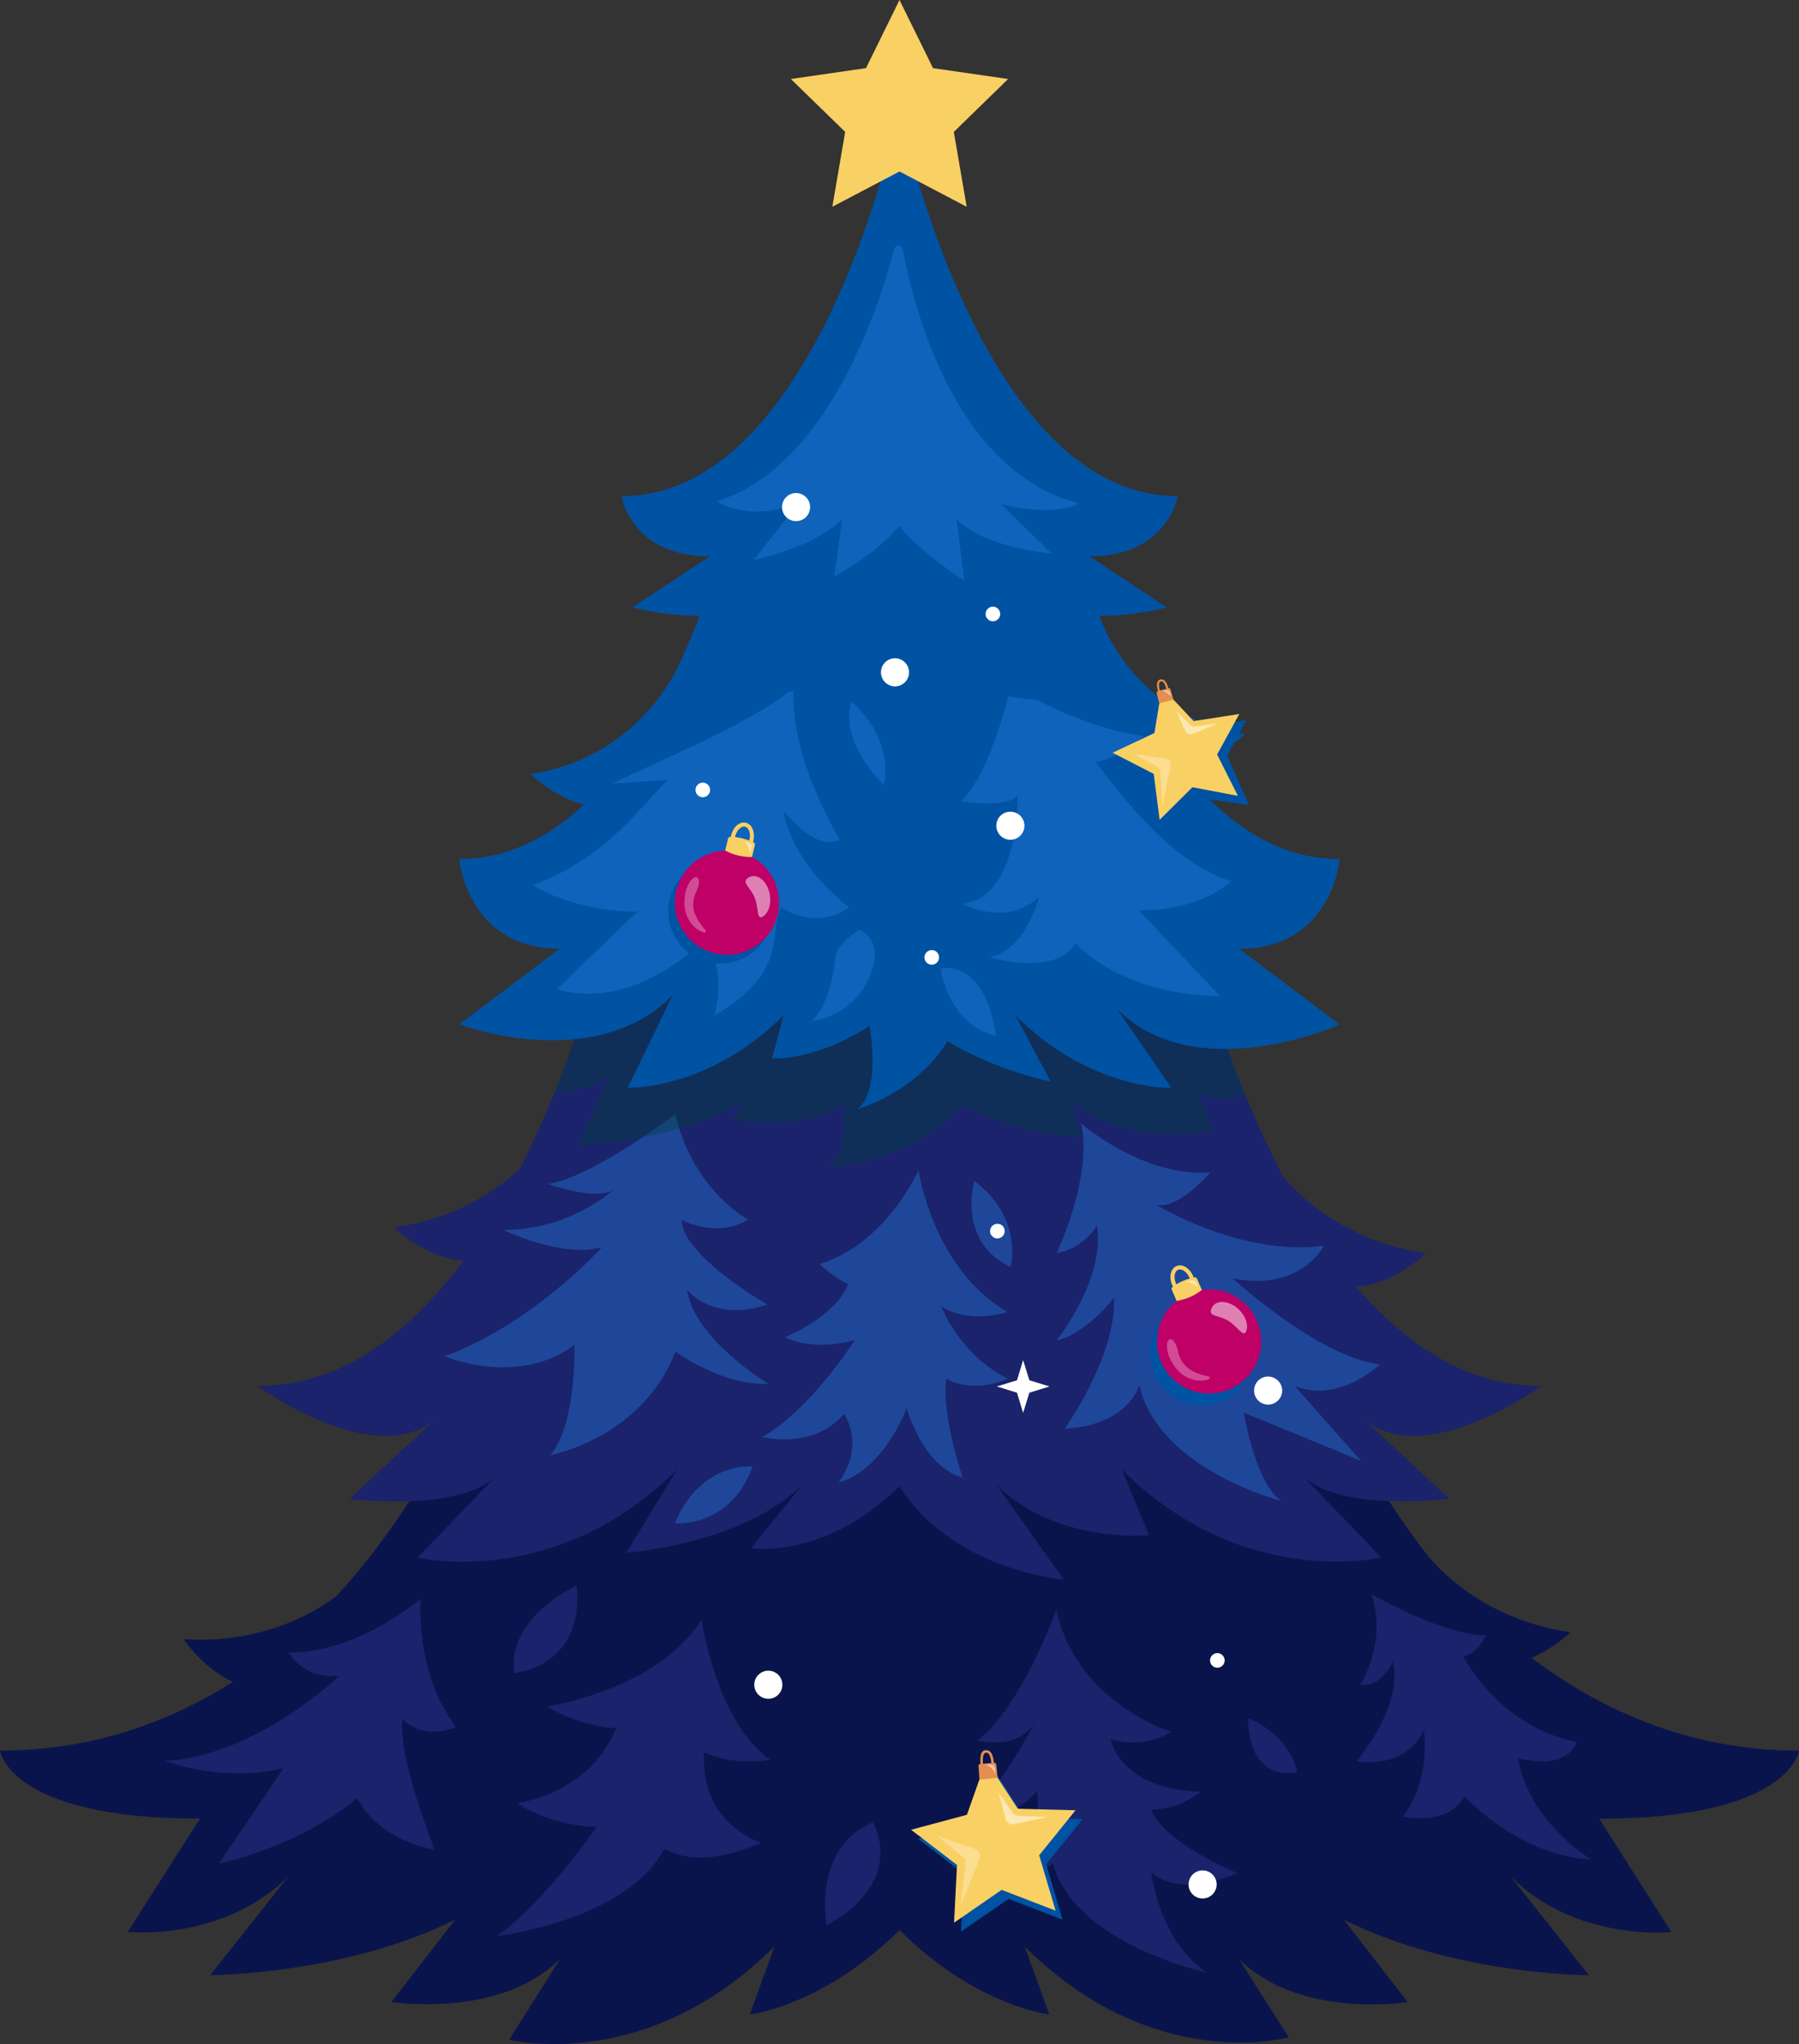 <?xml version="1.0" encoding="UTF-8"?> <svg xmlns="http://www.w3.org/2000/svg" xmlns:xlink="http://www.w3.org/1999/xlink" version="1.1" id="Слой_1" x="0px" y="0px" viewBox="0 0 1523.6 1730.9" style="enable-background:new 0 0 1523.6 1730.9;" xml:space="preserve"><rect x="0" y="0" width="1523.6" height="1730.9" fill="#333333" stroke="none"/> <style type="text/css"> .st0{fill:#0A144C;} .st1{fill:#1A236B;} .st2{opacity:0.42;fill:#257AD8;enable-background:new ;} .st3{opacity:0.4;clip-path:url(#SVGID_00000110467722819668261470000003918869098193648294_);fill:#00433E;enable-background:new ;} .st4{fill:#0052A3;} .st5{clip-path:url(#SVGID_00000053514462684184147880000000749241990029704618_);fill:#0052A3;} .st6{fill:#F9D064;} .st7{opacity:0.4;fill:#F9D064;enable-background:new ;} .st8{fill:#FFFFFF;} .st9{fill:#E48F4F;} .st10{opacity:0.5;fill:#FFFFFF;enable-background:new ;} .st11{opacity:0.3;fill:#FFFFFF;enable-background:new ;} .st12{fill:#BE0067;} </style> <g> <g> <g> <path class="st0" d="M1523.6,1482.4c-94.1,0-169.5-35.5-226.5-78.6c19.5-8.4,33-21.7,33-21.7c-68.6-9.8-107.4-48.8-120-63.8 c-1.5-1.9-3-3.7-4.4-5.6c-0.2-0.3-0.3-0.4-0.3-0.4l0,0c-27.4-35.3-58.5-88.9-58.5-88.9h-771c0,0-41.4,75.8-91.6,128.6 c-17.1,12.8-62.3,40.5-128.8,36c0,0,16.2,24.6,41.7,36.2c-52.7,33.4-118.4,58.2-197.1,58.2c0,0,7,57.6,169.2,57.6l-61.1,95.9 c0,0,80.2,8.7,136.1-47.1l-66.3,83.7c0,0,113.4,0,207.6-47.1l-54.1,69.8c0,0,91.6,14.8,143-36.6l-43.3,68.5 c0,0,115.7,30.1,224.7-78.9l-20.9,57.6c0,0,62.2-7,126.8-71.5c64.5,64.5,126.9,71.5,126.9,71.5l-20.9-57.6 c109,109,223.7,77,223.7,77l-42.3-66.5c51.5,51.5,143,36.6,143,36.6l-54.1-69.8c94.2,47.1,207.6,47.1,207.6,47.1l-66.3-83.7 c55.8,55.8,136.1,47.1,136.1,47.1l-61.1-95.9C1516.6,1540,1523.6,1482.4,1523.6,1482.4z"></path> <path class="st1" d="M356.4,1353.7c0,0-52.5,45.7-111.8,45.7c0,0,12.6,23.3,42.8,19.4c0,0-70.1,68.4-147.9,72.3 c0,0,49.1,18.8,100.6,6.2l-54.8,80.9c0,0,69.5-14.9,117.2-55.8c0,0,15.1,34.4,65.6,44.1c0,0-31.1-77.8-27.2-110.8 c0,0,15.6,18.5,45.2,6.8C350.5,1414.5,356.4,1353.7,356.4,1353.7z"></path> <path class="st1" d="M1161.4,1349.8c0,0,60.3,35,97.2,35c0,0-8.8,17.5-19.4,17.5c0,0,29.2,59.3,96.3,72.9c0,0-6.8,24.3-49.6,13.6 c0,0,3.2,46.4,61.3,85.6c0,0-53.7,1-107-53.5c0,0-8.8,24.3-52.5,17.5c0,0,23.3-25,18.2-73.9c0,0-10.9,32.8-56.9,27 c1.5-2.2,39.4-46.7,30.6-84.6c0,0-9.5,22.6-27.7,19.7C1151.9,1426.6,1175.3,1391.9,1161.4,1349.8z"></path> <path class="st1" d="M652.4,1490.3c-33.5,5.1-56.1-6.6-56.1-6.6c-3.6,61.3,48.1,76.6,48.1,76.6s-48.9,24.6-81.7,5.1 c-31.8,61-142.2,74.1-142.2,74.1c39.4-26.7,84.6-92.4,84.6-92.4s-38.6-0.7-67.1-20.4c0,0,60.5-6.6,83.9-63.4 c0,0-24.8,0.7-59.1-18.2c0,0,94.1-13.9,131.3-73.6C594.1,1371.4,606.5,1458.2,652.4,1490.3z"></path> <path class="st1" d="M877.9,1516.5c8.8,35.2-41.4,82.5-41.4,82.5c28.2,1.2,55.2-21.3,55.2-21.3c17.9,68.5,130.6,92.7,130.6,92.7 c-41-27-47.3-85.4-47.3-85.4c22.9,23.1,73.2,1.2,73.2,1.2s-62.7-25.5-73.3-54c0,0,21.4,1.4,41.8-15c0,0-63.7,0.8-76.3-44.6 c0,0,26.3,9.7,51.5-6.1c0,0-80.4-24.5-97.2-103.6c0,0-29.7,82.8-67,111c0,0,34.3,8.7,48.6-15.2c0,0-28.9,58.4-63.1,84 C813.4,1542.6,863.6,1539.4,877.9,1516.5z"></path> <path class="st1" d="M739.2,1543c0,0,30,49-39.2,87.4C700,1630.4,687.7,1564.7,739.2,1543z"></path> <path class="st1" d="M488.3,1342.3c0,0,11.4,63.2-52.4,74.6C435.9,1416.9,423.9,1376.4,488.3,1342.3z"></path> <path class="st1" d="M1098.7,1500.5c0,0-40.8,11.2-41.8-45.7C1056.9,1454.8,1090.9,1467.4,1098.7,1500.5z"></path> </g> <g> <path class="st1" d="M1305.5,1173.7c-63.4,0-115.5-35.7-157-84.2c32.5-1.8,59.3-28.3,59.3-28.3c-71.1-10.2-110.2-51.7-121.3-65.4 c-45.7-86.8-67.1-172.7-67.1-172.7H761.7H504.1c0,0-20.5,82.2-64.1,167c-19.4,17.8-54.2,41.9-106,49.3c0,0,26.3,25.9,58.4,28.2 c-44,59.3-101.7,106.1-174.3,106.1c0,0,99.8,72.5,151.1,27.5l-73.1,68c0,0,92.9,11.8,124.3-19.6l-66.7,69.3 c0,0,117.1,28.1,219.8-74.6l-43.2,70.6c0,0,98.8-7.2,149.1-57.6l-43.2,53.6c0,0,63.3,9.8,125.4-52.3 c46.7,72,139.2,78.9,139.2,78.9l-56.8-80.2c50.4,50.4,129.2,42.7,129.2,42.7l-23.2-55.8c102.7,102.7,219.8,74.6,219.8,74.6 l-66.7-69.3c31.4,31.4,124.3,19.6,124.3,19.6l-73.1-68C1205.7,1246.1,1305.5,1173.7,1305.5,1173.7z"></path> <path class="st2" d="M915.4,951.2c0,0,52.7,45.9,109.6,41.6c0,0-25.5,30.6-45.2,27.7c0,0,71.5,43.8,141.5,34.3 c0,0-19.7,39.4-77.3,27.7c0,0,72.2,66.4,124.7,72.9c0,0-35,33.5-72.2,18.2l56.1,63.4l-99.2-40.8c0,0,9.7,60.3,32.1,74.9 c0,0-104-26.3-120.6-98.2c0,0-8.8,34-63.2,36.9c0,0,43.8-61.3,41.8-110.8c0,0-24.3,31.1-48.6,36c0,0,41.8-52.5,34-97.2 c0,0-10.7,19.4-34,23.3C895,1061,926.1,994.9,915.4,951.2z"></path> <path class="st2" d="M633.5,1032.8c-27.2,16.5-56.4,0-56.4,0c1,31.1,72.9,71.9,72.9,71.9c-46.7,15.6-68.1-12.6-68.1-12.6 c5.8,41.8,69,79.7,69,79.7c-38.9,1.9-78.8-27.2-78.8-27.2c-29.2,73.9-106,87.5-106,87.5c22.4-26.3,20.4-93.3,20.4-93.3 c-47.6,36-109.9,9.7-109.9,9.7c75.8-28.2,133.2-92.4,133.2-92.4c-33.1,9.7-83.6-14.6-83.6-14.6c58.3,0,94.3-35,94.3-35 c-12.6,11.7-56.4-3.9-56.4-3.9C502,996.8,572,943.3,572,943.3S581.9,1000.8,633.5,1032.8z"></path> <path class="st2" d="M767.9,1192.1c0,0,13.1,49.6,47.4,59.1c0,0-18.2-53.2-13.9-83.9c0,0,19.7,13.9,52.5,0 c0,0-36.5-14.6-56.9-61.3c0,0,19.7,15.3,56.1,5.1c-64.2-38.6-75.1-120.3-75.1-120.3s-27.7,62.7-83.9,79.5 c14.6,13.9,24.1,16.8,24.1,16.8s-5.8,24.1-53.2,45.2c26.3,13.1,59.1,2.2,59.1,2.2s-37.9,59.8-78.8,82.4 c49.6,9.5,69.3-19.7,69.3-19.7s19,24.8-4.4,58.3C749.6,1243.8,767.9,1192.1,767.9,1192.1z"></path> <path class="st2" d="M571.5,1289.9c0,0,46.7,4.4,66-48.1C637.5,1241.8,593.7,1237,571.5,1289.9z"></path> <path class="st2" d="M825.2,1000c0,0-15.3,51,30.6,72.9C855.9,1072.9,867.5,1032.1,825.2,1000z"></path> </g> <g> <g> <g> <defs> <path id="SVGID_1_" d="M1305.5,1173.7c-63.4,0-115.5-35.7-157-84.2c32.5-1.8,59.3-28.3,59.3-28.3 c-71.1-10.2-110.2-51.7-121.3-65.4c-45.7-86.8-67.1-172.7-67.1-172.7H761.7H504.1c0,0-20.5,82.2-64.1,167 c-19.4,17.8-54.2,41.9-106,49.3c0,0,26.3,25.9,58.4,28.2c-44,59.3-101.7,106.1-174.3,106.1c0,0,99.8,72.5,151.1,27.5l-73.1,68 c0,0,92.9,11.8,124.3-19.6l-66.7,69.3c0,0,117.1,28.1,219.8-74.6l-43.2,70.6c0,0,98.8-7.2,149.1-57.6l-43.2,53.6 c0,0,63.3,9.8,125.4-52.3c46.7,72,139.2,78.9,139.2,78.9l-56.8-80.2c50.4,50.4,129.2,42.7,129.2,42.7l-23.2-55.8 c102.7,102.7,219.8,74.6,219.8,74.6l-66.7-69.3c31.4,31.4,124.3,19.6,124.3,19.6l-73.1-68 C1205.7,1246.1,1305.5,1173.7,1305.5,1173.7z"></path> </defs> <clipPath id="SVGID_00000029045825996750022790000011194803864415547832_"> <use xlink:href="#SVGID_1_" style="overflow:visible;"></use> </clipPath> <path style="opacity:0.4;clip-path:url(#SVGID_00000029045825996750022790000011194803864415547832_);fill:#00433E;enable-background:new ;" d=" M470.1,924.2c0,0,27.1,1.5,45.3-12.4l-25.9,58.3c0,0,94.9-5.8,138.3-37.6l-6.1,15.8c0,0,62.4,10.8,93.1-14.3 c0,0,5.1,46.7-16,55.8c0,0,83.5-8.4,114.1-53.6c0,0,57.5,26.6,102.7,26.3l-7.7-28.8c0,0,42,37.9,119.3,23.7l-11.7-31 c0,0,17.2,7.3,42,1.1V758.3H470.1V924.2z"></path> </g> </g> <path class="st4" d="M1134.6,727.5c-55.9,0-100.4-34.3-134.6-78.2c30.2-4,54.4-27.8,54.4-27.8c-0.5-0.1-0.9-0.1-1.4-0.2 c-55.6-8.3-101.8-47-122.1-99.5c-12.7-32.9-18.8-56.5-18.8-56.5H761.7H611.4c0,0-11.3,43.4-35,94.8 c-23.4,50.7-70.7,86.9-125.9,95.1c-0.5,0.1-0.9,0.1-1.4,0.2c0,0,19.5,19.2,45.3,26c-29.2,27.3-64.2,46-105.4,46 c0,0,6.5,75.9,85,75.9l-85,64.1c0,0,113.1,43,180.5-24.4l-37.9,78.1c0,0,68,2.6,132.1-61.5l-9.9,36.6c0,0,35.3,2.8,82.8-27.5 c3.7,25.3,4.8,57.5-9.9,70.2c0,0,48.1-12.9,75.8-57.2c43.5,25.9,87.3,34.1,87.3,34.1l-30.1-56.3C924,923.8,992,921.2,992,921.2 l-45.8-66.7c67.4,67.4,188.4,13.1,188.4,13.1l-85-64.1C1128,803.4,1134.6,727.5,1134.6,727.5z"></path> <path class="st2" d="M910.6,798.8c47.4,47.4,122.5,44.5,122.5,44.5l-68.6-72.4c55.3,0,77.9-24.8,77.9-24.8 c-50.6-16-90.6-70.1-114.6-101c21.3-2.8,40.7-22,40.7-22c-44-5.1-97.5-32-111.8-43.8c0,0-17.7,76.8-43,99.2 c0,0,37.4,6.3,48.1-4.4c0,0,1.9,85.3-46.7,91.2c0,0,36.7,20.4,64.9-5.8c0,0-11.7,46.2-42.3,50.8 C837.6,810.2,893.5,827.9,910.6,798.8z"></path> <path class="st2" d="M672.4,581.7C644.2,608.9,554,646,518.7,663.4l46.7-2.9c-20.6,19.2-50.1,65.4-114.2,89 c0,0,33.2,22.4,88.5,22.4l-68.1,65.6c0,0,55.9,22.8,123-39.9c22.4,16.5,10.7,62.2,10.7,62.2c63.9-36.9,45-70.5,56.4-91.4 c0,0,28.2,20.4,57.4,0c-51.5-40.8-55.4-81.7-55.4-81.7s26.3,35,47.6,24.3C711.2,711,667.5,640,672.4,581.7z"></path> <path class="st2" d="M707.4,811.2c0,0-2.9,37.9-19.9,53.5c0,0,41.8-4.4,52.5-48.1c5.5-22.7-12.2-29.2-12.2-29.2 S708.8,798,707.4,811.2z"></path> <path class="st2" d="M843.5,877.2c0,0-37.2-5.5-47-56.9C796.4,820.3,833.3,809.7,843.5,877.2z"></path> <path class="st2" d="M748.7,664.8c0,0-37.9-34.5-27.7-70.5C721,594.3,756.5,621.1,748.7,664.8z"></path> </g> <g> <g> <defs> <path id="SVGID_00000048491900968053419250000008053735382298571172_" d="M1134.6,727.5c-55.9,0-100.4-34.3-134.6-78.2 c30.2-4,54.4-27.8,54.4-27.8c-0.5-0.1-0.9-0.1-1.4-0.2c-55.6-8.3-101.8-47-122.1-99.5c-12.7-32.9-18.8-56.5-18.8-56.5H761.7 H611.4c0,0-11.3,43.4-35,94.8c-23.4,50.7-70.7,86.9-125.9,95.1c-0.5,0.1-0.9,0.1-1.4,0.2c0,0,19.5,19.2,45.3,26 c-29.2,27.3-64.2,46-105.4,46c0,0,6.5,75.9,85,75.9l-85,64.1c0,0,113.1,43,180.5-24.4l-37.9,78.1c0,0,68,2.6,132.1-61.5 l-9.9,36.6c0,0,35.3,2.8,82.8-27.5c3.7,25.3,4.8,57.5-9.9,70.2c0,0,48.1-12.9,75.8-57.2c43.5,25.9,87.3,34.1,87.3,34.1 l-30.1-56.3C924,923.8,992,921.2,992,921.2l-45.8-66.7c67.4,67.4,188.4,13.1,188.4,13.1l-85-64.1 C1128,803.4,1134.6,727.5,1134.6,727.5z"></path> </defs> <clipPath id="SVGID_00000027585021548788122230000006468849743846324661_"> <use xlink:href="#SVGID_00000048491900968053419250000008053735382298571172_" style="overflow:visible;"></use> </clipPath> <path style="clip-path:url(#SVGID_00000027585021548788122230000006468849743846324661_);fill:#0052A3;" d="M574.2,567.2 c0,0,20.2,1.2,41.2-11.9l-20.2,39.9c0,0,125.4-7.5,168.6-45.2c0,0,71.5,57.4,159.9,39.4l-17.3-33.7c0,0,18.2,11.5,48.9,5.7 v-64.7H577.1L574.2,567.2z"></path> </g> </g> <g> <path class="st4" d="M761.7,505.1c37.9,45.8,121.7,48.4,121.7,48.4L852,494.7c45.1,45.1,136.1,19.6,136.1,19.6l-65.4-43.2 c66.7,0,74.6-51,74.6-51C828.4,420.1,761.7,93,761.7,93s-66.6,327.1-235.3,327.1c0,0,7.8,51,74.6,51l-65.4,43.2 c0,0,90.9,25.5,136.1-19.6l-31.4,58.9C711.7,553.5,761.7,505.1,761.7,505.1z"></path> <path class="st2" d="M761.6,445.5c20.4,24.6,55.1,46.1,55.1,46.1l-6.5-51.7c24.3,24.3,80.7,29,80.7,29l-42.7-41.7 c49.7,11.1,65.4-1.1,65.4-1.1c-104.6-27-139.7-165-149-215.2c-0.7-3.9-6.2-4.1-7.2-0.3c-13,49.4-56.4,184.7-150.3,213.8 c0,0,23.6,17.5,68,2.8l-36.6,46.9c0,0,50.3-10,74.6-34.3l-6.5,48.2C706.6,488.2,741.2,470.2,761.6,445.5"></path> </g> <g> <polygon class="st6" points="761.8,145.2 704.9,175.1 715.8,111.7 669.8,66.9 733.4,57.7 761.8,0 790.2,57.7 853.8,66.9 807.8,111.7 818.7,175.1 "></polygon> <polygon class="st7" points="761.8,103.8 704.9,175.1 746.5,92.7 669.8,66.9 752.3,74.7 761.8,0 771.3,74.7 853.8,66.9 777.1,92.7 818.7,175.1 "></polygon> </g> <g> <polygon class="st8" points="871.8,1168.8 866.5,1151.7 861.3,1168.8 844.2,1174 861.3,1179.3 866.5,1196.4 871.8,1179.3 888.9,1174 "></polygon> </g> <g> <path class="st4" d="M854.2,1607.9l-40.3,27.8l2.5-48.9l-38.9-29.8l47.3-12.7l14.4-40.7c0.8-2.2,3.8-2.6,5.1-0.6l23.6,36.2 l48.9,1.3l-30.8,38.1l13.9,46.9L854.2,1607.9z"></path> <path class="st6" d="M848.3,1600.3l-40.3,27.8l2.5-48.9l-38.9-29.8l47.3-12.7l14.4-40.7c0.8-2.2,3.8-2.6,5.1-0.6l23.6,36.2 l48.9,1.3l-30.8,38.1l13.9,46.9L848.3,1600.3z"></path> <path class="st9" d="M844.9,1505.5l-1.2-11.4c-0.1-0.9-0.8-1.5-1.7-1.4h-0.3c0,0,0,0,0-0.1c-0.3-3.7-1.2-10.6-6.6-10.6 c-5.4,0-5,7.9-4.7,11.6c0,0,0,0,0,0.1h-0.3c-0.9,0.1-1.5,0.8-1.4,1.7l0.8,11.5L844.9,1505.5z M839.6,1492.9l-3.5,0.3H836 l-3.5,0.3c0,0,0,0,0-0.1c-0.2-2.5-0.6-9.3,2.8-9.3C838.6,1484.1,839.3,1490.3,839.6,1492.9 C839.6,1492.8,839.6,1492.9,839.6,1492.9z"></path> <path class="st10" d="M843,1501l-0.3-3.5c-0.2-1.8-1.6-3.1-3.4-3.2l-3.4-0.1c0,0-0.7,0.1-0.1,0.4c3.7,1.8,5.8,4.5,6.8,6.5 C843,1502.3,843,1501,843,1501z"></path> <path class="st10" d="M845.6,1517.6l12.3,17.7c1.1,1.3,2.7,2.2,4.5,2.2l25.1,1.1l-28.8,6.1c-3,0.6-6-1.1-7-4L845.6,1517.6z"></path> <path class="st11" d="M793.8,1554.8l21.5,17.4c1.7,1.4,2.6,3.6,2.4,5.8l-4,35.9l15.8-39.8c1.4-3.5-0.4-7.4-4-8.6L793.8,1554.8z"></path> </g> <g> <path class="st4" d="M1012.5,675.2l-26.1,27.5l-3-46.1l-36.5-17.9l36.7-13l5.6-34.1c0.3-1.9-1.3-1.4,0,0l23.2,25.7l43.1-7.6 l-16.1,30.3l18.3,41.6L1012.5,675.2z"></path> <path class="st6" d="M1009.9,666.6l-27.8,27.6l-5-38.9l-34.8-17.9l35.4-16.7l5.6-34.1c0.3-1.9,2.6-2.6,3.9-1.2l23.7,25.2l38.7-6 l-18.8,34.3l17.6,35L1009.9,666.6z"></path> <path class="st9" d="M993.8,592.4l-2.6-8.8c-0.2-0.7-0.9-1-1.5-0.9l-0.2,0.1l0,0c-0.8-2.9-2.4-8.2-6.7-7.4s-2.8,6.9-2.1,9.8l0,0 l-0.2,0.1c-0.7,0.2-1.1,0.9-0.9,1.5l2.2,8.9L993.8,592.4z M987.8,583.3l-2.7,0.7H985l-2.7,0.7l0,0c-0.5-2-1.8-7.3,0.9-7.7 C985.9,576.5,987.3,581.3,987.8,583.3C987.8,583.2,987.8,583.2,987.8,583.3z"></path> <path class="st10" d="M991.7,589.2l-0.8-2.7c-0.4-1.4-1.7-2.2-3.2-2l-2.7,0.4c0,0-0.5,0.2-0.1,0.3c3.2,0.9,5.2,2.7,6.3,4.2 C991.9,590.2,991.7,589.2,991.7,589.2z"></path> <path class="st10" d="M996.1,601.9l12.2,12.2c1.1,0.9,2.4,1.3,3.8,1.1l19.9-2.7l-21.9,8.9c-2.3,0.9-4.9,0-6.1-2.1L996.1,601.9z"></path> <path class="st11" d="M960.6,638.5l19.4,10.6c1.6,0.9,2.6,2.5,2.7,4.2l1.9,28.8l6.8-33.6c0.6-2.9-1.4-5.8-4.4-6.2L960.6,638.5z"></path> </g> <g> <path class="st4" d="M1052.6,1118.4c15.1,19.1,11.7,46.9-7.4,61.9c-19.1,15.1-46.9,11.7-61.9-7.4c-15.1-19.1-11.7-46.9,7.4-61.9 S1037.5,1099.3,1052.6,1118.4z"></path> <ellipse class="st12" cx="1024" cy="1135.9" rx="44.1" ry="44.1"></ellipse> <path class="st11" d="M1022.9,1165.4c-10.4-2.3-22.7-6.5-25.5-22.4c-3.4-14-12.6-11.2-7.7,4.7 C1002.2,1178.8,1032.2,1167.5,1022.9,1165.4z"></path> <path class="st10" d="M1055.6,1126.8c-2.3,6.7-7-3.2-15.2-8.3c-8.2-5.1-16.9-3.3-14.6-10s10.8-8,19.1-3 C1053,1110.6,1057.9,1120.1,1055.6,1126.8z"></path> <g> <g> <g> <g> <path class="st6" d="M1007,1096.8c-5,2.2-11.2-1.6-14.2-8.5s-1.5-14,3.5-16.2s11.2,1.6,14.2,8.5 C1013.5,1087.6,1012,1094.7,1007,1096.8z M997.7,1075.3c-3.1,1.3-3.9,6.7-1.7,11.7s6.6,8.1,9.7,6.7c3.1-1.3,3.9-6.7,1.7-11.7 C1005.3,1077,1000.8,1073.9,997.7,1075.3z"></path> </g> </g> <path class="st6" d="M1017.9,1092.3l-4.1-9.5c-0.5-1-1.7-1.5-2.7-1.1c-6.9,1.6-12.8,4.1-17.6,7.7c-1,0.5-1.5,1.7-1.1,2.7 l4.1,9.5C1004.5,1100.3,1011.7,1097.1,1017.9,1092.3z"></path> </g> </g> <path class="st10" d="M1014.5,1089.7l-1.3-3.3c-0.7-1.7-2.5-2.5-4.2-2.1l-3.3,0.9c0,0-0.6,0.3,0,0.4c4.1,0.7,6.9,2.6,8.4,4.3 C1014.9,1091,1014.5,1089.7,1014.5,1089.7z"></path> </g> <g> <path class="st4" d="M654.2,770.8c0.6,24.4-18.7,44.5-43.1,45.1c-24.4,0.6-44.5-18.7-45.1-43.1c-0.6-24.4,18.7-44.5,43.1-45.1 C633.5,727.1,653.7,746.4,654.2,770.8z"></path> <path class="st12" d="M658.6,774.6c-5.6,23.7-29.4,38.3-53.1,32.7c-23.7-5.6-38.3-29.4-32.7-53.1c5.6-23.7,29.4-38.3,53.1-32.7 C649.7,727.1,664.3,750.9,658.6,774.6z"></path> <path class="st11" d="M597.1,787.2c-6.9-8.1-14.3-18.8-6.9-33.2c5.6-13.2-3.4-16.5-9-0.9C572.5,785.5,603.3,794.5,597.1,787.2z"></path> <path class="st10" d="M646.4,775.9c-5.8,4-3.7-6.8-7.2-15.7c-3.6-9-11.5-12.8-5.7-16.8s13.5,0.1,17,9 C654.1,761.4,652.2,771.9,646.4,775.9z"></path> <g> <g> <g> <g> <path class="st6" d="M625.5,722.8c-5.3-1.3-8-8-6.3-15.3s7.2-12.1,12.5-10.8s8,8,6.3,15.3S630.8,724.1,625.5,722.8z M631,700 c-3.3-0.8-7.1,3-8.4,8.3c-1.3,5.3,0.5,10.4,3.7,11.2c3.3,0.8,7.1-3,8.4-8.3C636,705.9,634.3,700.8,631,700z"></path> </g> </g> <path class="st6" d="M636.9,725.7l2.4-10.1c0.3-1.1-0.4-2.2-1.5-2.5c-6.4-2.8-12.7-4.4-18.7-4.5c-1.1-0.3-2.2,0.4-2.5,1.5 l-2.4,10.1C621.4,724.1,629,725.8,636.9,725.7z"></path> </g> </g> <path class="st10" d="M635.7,721.6l0.9-3.4c0.5-1.7-0.5-3.5-2.1-4.2l-3.2-1.3c0,0-0.7-0.1-0.3,0.3c2.8,3,3.9,6.2,4.1,8.5 C635.3,722.8,635.7,721.6,635.7,721.6z"></path> </g> <circle class="st8" cx="674.2" cy="429.4" r="11.9"></circle> <circle class="st8" cx="758" cy="569.3" r="11.9"></circle> <circle class="st8" cx="855.7" cy="699.2" r="11.9"></circle> <path class="st8" d="M1030.4,1595.7c0,6.5-5.3,11.9-11.9,11.9s-11.9-5.3-11.9-11.9c0-6.5,5.3-11.9,11.9-11.9 C1025.1,1583.8,1030.4,1589.1,1030.4,1595.7z"></path> <circle class="st8" cx="650.7" cy="1426.6" r="11.9"></circle> <path class="st8" d="M1085.9,1177.5c0,6.5-5.3,11.9-11.9,11.9c-6.5,0-11.9-5.3-11.9-11.9s5.3-11.9,11.9-11.9 C1080.6,1165.7,1085.9,1171,1085.9,1177.5z"></path> <path class="st8" d="M847.1,519.9c0,3.4-2.8,6.2-6.2,6.2s-6.2-2.8-6.2-6.2s2.8-6.2,6.2-6.2S847.1,516.5,847.1,519.9z"></path> <path class="st8" d="M795.3,810.7c0,3.4-2.8,6.2-6.2,6.2s-6.2-2.8-6.2-6.2s2.8-6.2,6.2-6.2C792.5,804.4,795.3,807.2,795.3,810.7z"></path> <path class="st8" d="M850.9,1042.5c0,3.4-2.8,6.2-6.2,6.2s-6.2-2.8-6.2-6.2s2.8-6.2,6.2-6.2C848.1,1036.2,850.9,1039,850.9,1042.5 z"></path> <path class="st8" d="M1037.2,1406c0,3.4-2.8,6.2-6.2,6.2c-3.4,0-6.2-2.8-6.2-6.2c0-3.4,2.8-6.2,6.2-6.2 C1034.4,1399.8,1037.2,1402.6,1037.2,1406z"></path> <path class="st8" d="M601.4,668.9c0,3.4-2.8,6.2-6.2,6.2s-6.2-2.8-6.2-6.2s2.8-6.2,6.2-6.2S601.4,665.5,601.4,668.9z"></path> </g> </g> </svg> 